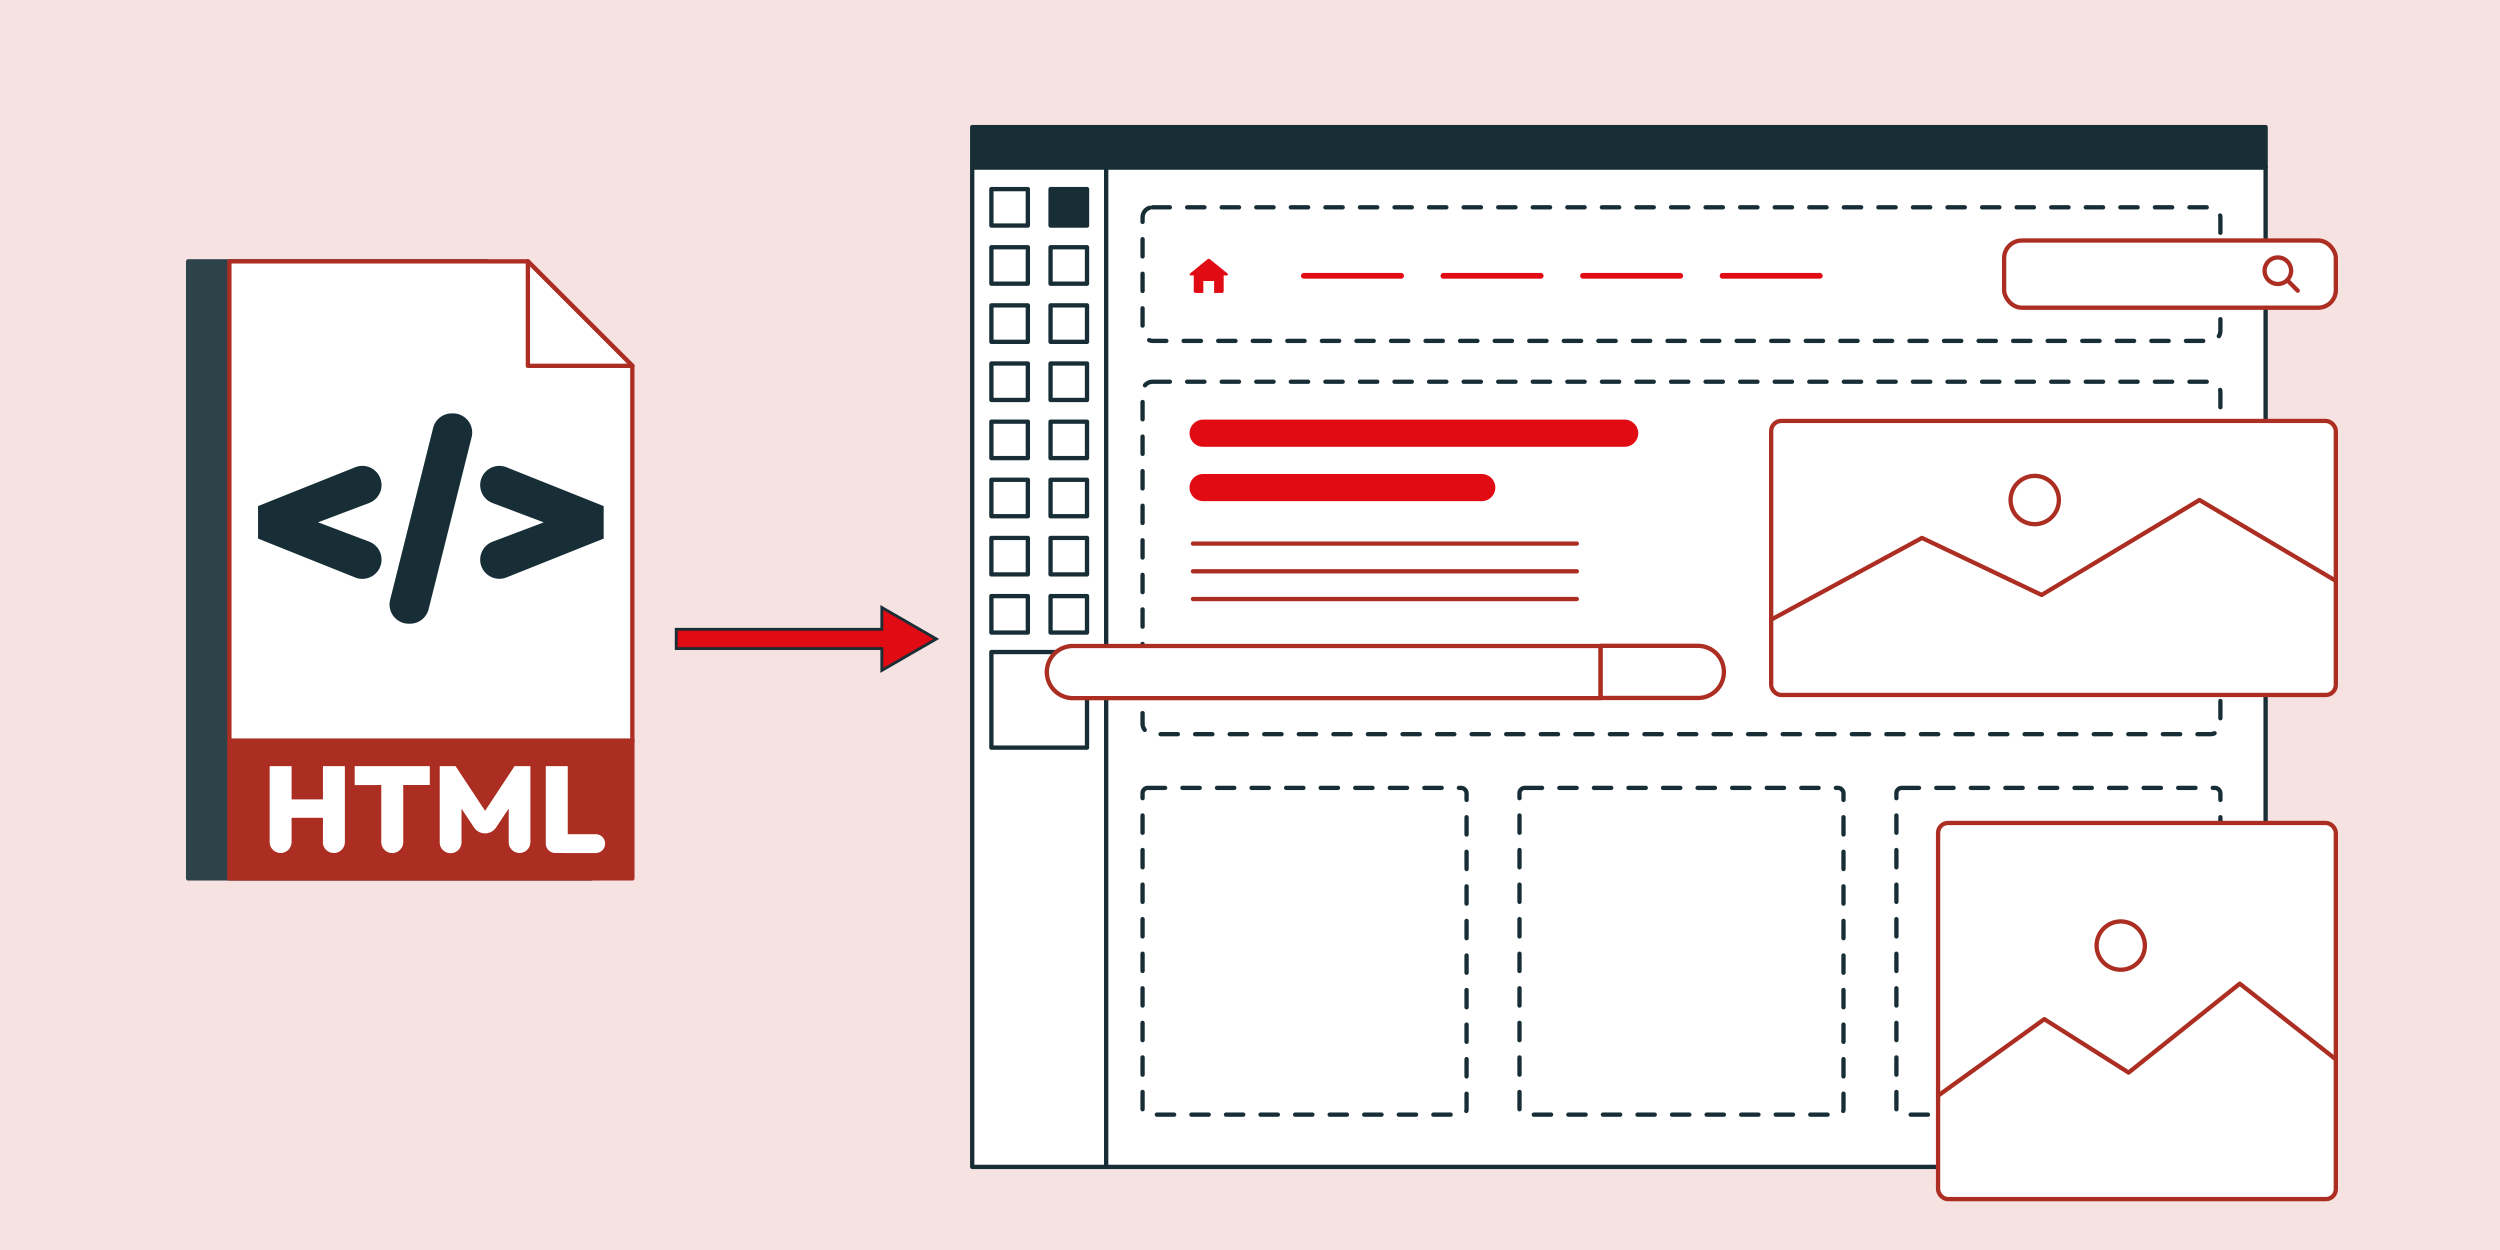 <svg id="Layer_1" data-name="Layer 1" xmlns="http://www.w3.org/2000/svg" viewBox="0 0 868 434"><defs><style>.cls-1{fill:#f7e2e2;}.cls-10,.cls-2,.cls-4,.cls-6{fill:#fff;}.cls-2,.cls-3,.cls-4{stroke:#182e36;}.cls-2,.cls-3,.cls-4,.cls-6,.cls-7,.cls-8,.cls-9{stroke-linecap:round;stroke-linejoin:round;stroke-width:1.5px;}.cls-11,.cls-3{fill:#182e36;}.cls-4{stroke-dasharray:6;}.cls-12,.cls-5{fill:#e10b14;}.cls-6,.cls-7,.cls-9{stroke:#ac2d21;}.cls-7{fill:none;}.cls-8{fill:#2e4249;stroke:#2e4249;}.cls-9{fill:#ac2d21;}.cls-12{stroke:#1a2e35;stroke-miterlimit:10;}</style></defs><rect class="cls-1" width="868" height="434"/><g id="Window"><rect class="cls-2" x="337.55" y="58.12" width="46.52" height="347.02"/><rect class="cls-2" x="384.07" y="58.12" width="402.55" height="347.02"/><rect class="cls-3" x="337.55" y="44.13" width="449.07" height="13.99"/><rect class="cls-2" x="344.21" y="65.65" width="12.66" height="12.66"/><rect class="cls-3" x="364.75" y="65.65" width="12.66" height="12.66"/><rect class="cls-2" x="344.21" y="85.84" width="12.66" height="12.66"/><rect class="cls-2" x="364.75" y="85.84" width="12.66" height="12.66"/><rect class="cls-2" x="344.21" y="106.03" width="12.66" height="12.66"/><rect class="cls-2" x="364.75" y="106.03" width="12.66" height="12.66"/><rect class="cls-2" x="344.21" y="126.21" width="12.66" height="12.66"/><rect class="cls-2" x="364.75" y="126.21" width="12.66" height="12.66"/><rect class="cls-2" x="344.21" y="146.4" width="12.66" height="12.66"/><rect class="cls-2" x="364.75" y="146.4" width="12.66" height="12.66"/><rect class="cls-2" x="344.21" y="166.58" width="12.66" height="12.66"/><rect class="cls-2" x="364.75" y="166.58" width="12.66" height="12.66"/><rect class="cls-2" x="344.21" y="186.77" width="12.66" height="12.66"/><rect class="cls-2" x="364.75" y="186.77" width="12.66" height="12.66"/><rect class="cls-2" x="344.21" y="206.96" width="12.66" height="12.66"/><rect class="cls-2" x="364.75" y="206.96" width="12.66" height="12.66"/><rect class="cls-2" x="344.21" y="226.38" width="33.2" height="33.2"/><rect class="cls-4" x="396.7" y="71.98" width="374.22" height="46.38" rx="3.48"/><path class="cls-5" d="M598.08,96.76h33.75a1,1,0,0,0,1-1h0a1,1,0,0,0-1-1H598.08a1,1,0,0,0-1,1h0A1,1,0,0,0,598.08,96.76Z"/><path class="cls-5" d="M549.62,96.76h33.75a1,1,0,0,0,1-1h0a1,1,0,0,0-1-1H549.62a1,1,0,0,0-1,1h0A1,1,0,0,0,549.62,96.76Z"/><path class="cls-5" d="M501.16,96.76h33.76a1,1,0,0,0,1-1h0a1,1,0,0,0-1-1H501.16a1,1,0,0,0-1,1h0A1,1,0,0,0,501.16,96.76Z"/><path class="cls-5" d="M452.71,96.76h33.75a1,1,0,0,0,1-1h0a1,1,0,0,0-1-1H452.71a1,1,0,0,0-1,1h0A1,1,0,0,0,452.71,96.76Z"/><path class="cls-5" d="M425.91,95.65h-1.05v5.42a.64.64,0,0,1-.64.64h-2.68V97.56H417.8v4.15h-2.69a.64.64,0,0,1-.64-.64V95.65h-1a.4.4,0,0,1-.25-.72L419.26,90a.66.66,0,0,1,.82,0l6.08,4.93A.4.4,0,0,1,425.91,95.65Z"/><rect class="cls-6" x="695.83" y="83.51" width="115.17" height="23.32" rx="6.12"/><path class="cls-6" d="M795.47,94a4.6,4.6,0,1,1-4.6-4.6A4.59,4.59,0,0,1,795.47,94Z"/><line class="cls-6" x1="794.12" y1="97.27" x2="797.77" y2="100.92"/><rect class="cls-4" x="396.7" y="132.54" width="374.22" height="122.37" rx="3.48"/><rect class="cls-4" x="396.7" y="273.55" width="112.49" height="113.45" rx="1.84"/><rect class="cls-4" x="527.57" y="273.55" width="112.49" height="113.45" rx="1.84"/><rect class="cls-4" x="658.43" y="273.55" width="112.49" height="113.45" rx="1.84"/><rect class="cls-6" x="614.95" y="146.15" width="196.05" height="95.15" rx="3.51"/><polyline class="cls-7" points="614.95 215.14 667.31 186.77 708.85 206.57 763.64 173.61 811 201.67"/><path class="cls-6" d="M714.84,173.61a8.38,8.38,0,1,1-8.38-8.38A8.38,8.38,0,0,1,714.84,173.61Z"/><rect class="cls-6" x="672.9" y="285.74" width="138.1" height="130.59" rx="3.45"/><polyline class="cls-7" points="672.9 380.42 709.78 353.85 739.05 372.4 777.64 341.52 811 367.81"/><path class="cls-6" d="M744.7,328.31a8.38,8.38,0,1,1-8.38-8.38A8.38,8.38,0,0,1,744.7,328.31Z"/><path class="cls-5" d="M564.07,155.13H417.75a4.72,4.72,0,0,1-4.73-4.72h0a4.72,4.72,0,0,1,4.73-4.72H564.07a4.72,4.72,0,0,1,4.72,4.72h0A4.72,4.72,0,0,1,564.07,155.13Z"/><path class="cls-5" d="M514.48,174H417.75A4.72,4.72,0,0,1,413,169.3h0a4.72,4.72,0,0,1,4.73-4.72h96.73a4.72,4.72,0,0,1,4.72,4.72h0A4.72,4.72,0,0,1,514.48,174Z"/><line class="cls-7" x1="414.2" y1="188.74" x2="547.47" y2="188.74"/><line class="cls-7" x1="414.2" y1="198.36" x2="547.47" y2="198.36"/><line class="cls-7" x1="414.2" y1="207.98" x2="547.47" y2="207.98"/><path class="cls-6" d="M598.53,233.34a9,9,0,0,1-9,9H555.67v-18.1h33.81A9,9,0,0,1,598.53,233.34Z"/><path class="cls-6" d="M555.67,224.29v18.1H372.51a9.05,9.05,0,1,1,0-18.1Z"/></g><g id="HTML_Icon" data-name="HTML Icon"><polygon class="cls-8" points="168.97 90.75 65.32 90.75 65.32 257.22 65.32 304.98 205.24 304.98 205.24 257.22 205.24 127.02 168.97 90.75"/><polygon class="cls-6" points="219.55 127.02 219.55 257.22 79.64 257.22 79.64 90.75 183.28 90.75 219.55 127.02"/><polygon class="cls-6" points="219.55 127.02 183.28 127.02 183.28 90.75 219.55 127.02"/><rect class="cls-9" x="79.64" y="257.22" width="139.92" height="47.76"/><path class="cls-10" d="M93.63,292.37V266h7.61v26.35a3.82,3.82,0,0,1-3.81,3.81h0A3.81,3.81,0,0,1,93.63,292.37ZM98,283.93v-6.38h16.89v6.38Zm14.13,8.44V266h7.61v26.35a3.81,3.81,0,0,1-3.81,3.81h0A3.81,3.81,0,0,1,112.09,292.37Z"/><path class="cls-10" d="M123.15,272.57V266h26.07v6.55Zm9.23,19.8V266.23H140v26.14a3.81,3.81,0,0,1-3.81,3.81h0A3.81,3.81,0,0,1,132.38,292.37Z"/><path class="cls-10" d="M152.67,292.41V266h5.49l11.56,17.48h-2.59L178.66,266h5.49v26.39a3.77,3.77,0,0,1-3.77,3.77h0a3.76,3.76,0,0,1-3.76-3.77v-13.8l1.19.34-5.57,8.37a4.6,4.6,0,0,1-3.83,2.05h0a4.58,4.58,0,0,1-3.83-2.06L159.05,279l1.19-.34v13.8a3.77,3.77,0,0,1-3.77,3.77h0A3.76,3.76,0,0,1,152.67,292.41Z"/><path class="cls-10" d="M189.5,292.9V266h7.62v30.16h-4.34A3.28,3.28,0,0,1,189.5,292.9Zm6.05,3.28v-6.55h11.27a3.26,3.26,0,0,1,3.27,3.27h0a3.27,3.27,0,0,1-3.27,3.28Z"/><g id="Code_Icon" data-name="Code Icon"><g id="Icon"><path class="cls-11" d="M123.33,200.51,89.59,187V175.71l33.74-13.48a6.66,6.66,0,0,1,9.14,6.18h0a6.66,6.66,0,0,1-4.31,6.23l-27,10.21v-7l27,10.2a6.67,6.67,0,0,1,4.31,6.23h0A6.67,6.67,0,0,1,123.33,200.51Z"/><path class="cls-11" d="M135.44,208.32l14.94-59.74a6.65,6.65,0,0,1,6.46-5.05h.44a6.66,6.66,0,0,1,6.47,8.28l-14.94,59.74a6.66,6.66,0,0,1-6.46,5h-.45A6.66,6.66,0,0,1,135.44,208.32Z"/><path class="cls-11" d="M166.72,168.41h0a6.66,6.66,0,0,1,9.13-6.18l33.75,13.48V187l-33.75,13.49a6.67,6.67,0,0,1-9.13-6.19h0a6.67,6.67,0,0,1,4.31-6.23l27-10.2v7l-27-10.21A6.66,6.66,0,0,1,166.72,168.41Z"/></g></g></g><polygon class="cls-12" points="234.79 225.18 306.17 225.18 306.17 232.76 315.63 227.3 325.08 221.84 315.63 216.38 306.17 210.93 306.17 218.5 234.79 218.5 234.79 225.18"/></svg>